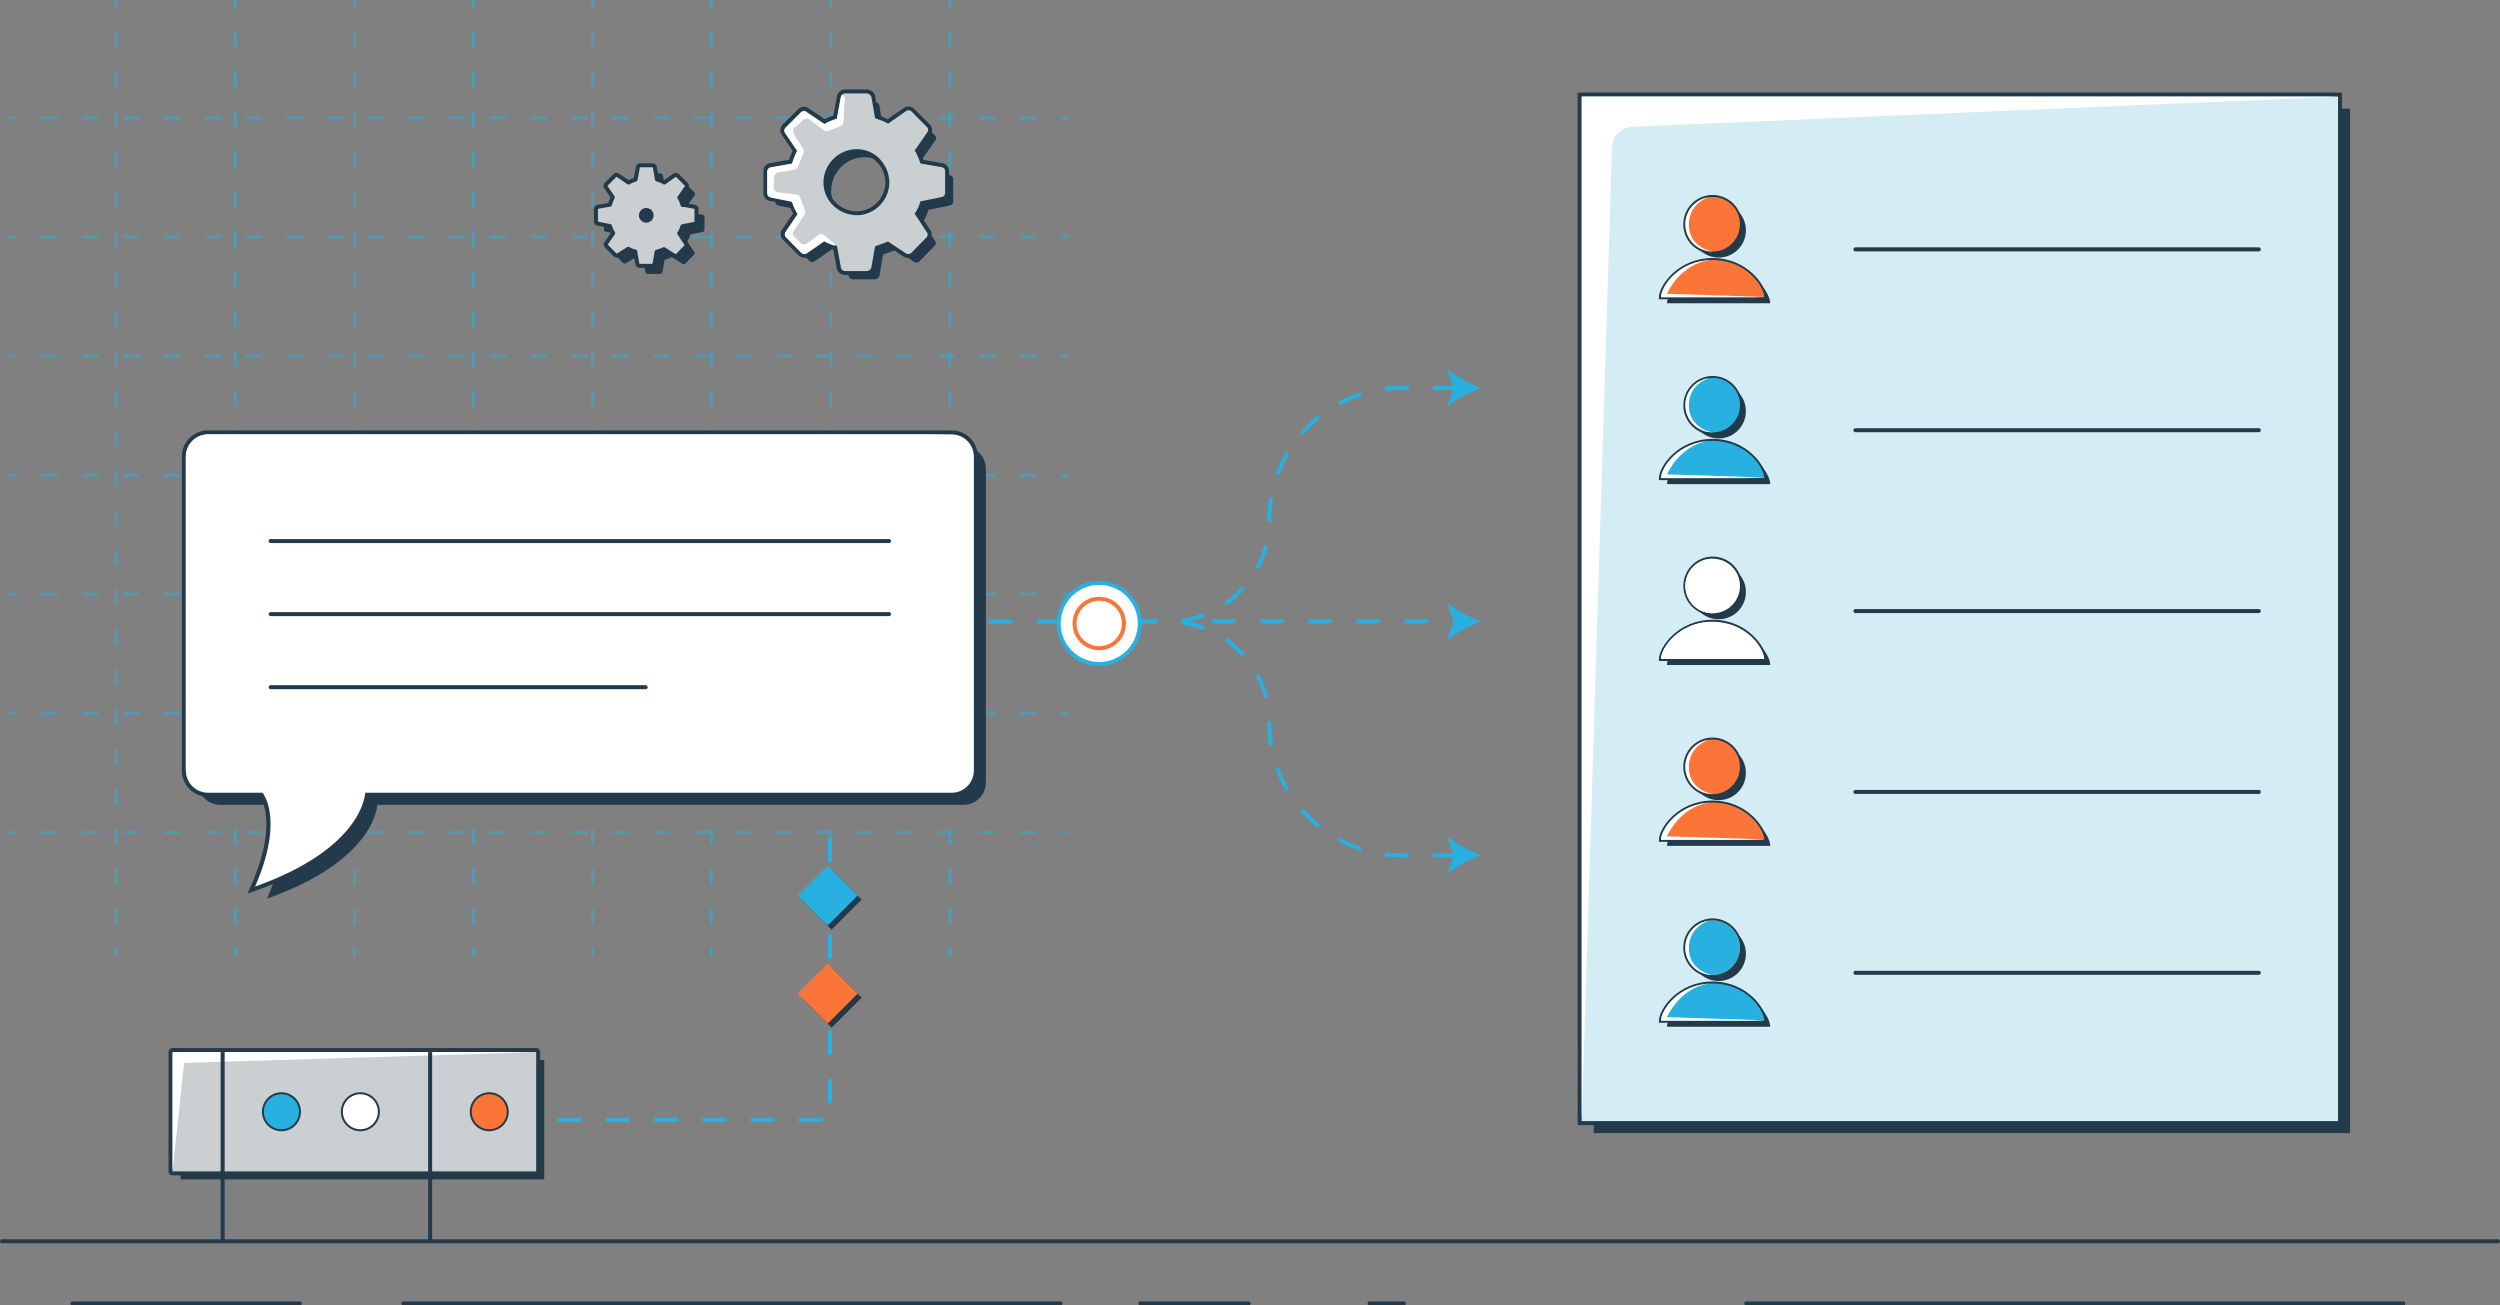 <svg id="Layer_6" data-name="Layer 6" xmlns="http://www.w3.org/2000/svg" xmlns:xlink="http://www.w3.org/1999/xlink" width="623" height="325.33" viewBox="0 0 623 325.33"><rect x="0" y="0" width="623" height="325.33" fill="#808080" stroke="none"/><defs><clipPath id="clip-path"><circle cx="426.78" cy="55.89" r="6.8" style="fill:none"/></clipPath><clipPath id="clip-path-2"><path d="M439.65,74.08H413.91c0-2.62,4.42-9.28,12.87-9.28S439.65,71.46,439.65,74.08Z" style="fill:none"/></clipPath><clipPath id="clip-path-3"><circle cx="426.78" cy="100.96" r="6.8" style="fill:none"/></clipPath><clipPath id="clip-path-4"><path d="M439.65,119.15H413.91c0-2.62,4.42-9.28,12.87-9.28S439.65,116.53,439.65,119.15Z" style="fill:none"/></clipPath><clipPath id="clip-path-5"><circle cx="426.78" cy="146.03" r="6.8" style="fill:none"/></clipPath><clipPath id="clip-path-6"><path d="M439.65,164.22H413.91c0-2.61,4.42-9.28,12.87-9.28S439.65,161.61,439.65,164.22Z" style="fill:none"/></clipPath><clipPath id="clip-path-7"><circle cx="426.78" cy="191.1" r="6.8" style="fill:none"/></clipPath><clipPath id="clip-path-8"><path d="M439.65,209.29H413.91c0-2.61,4.42-9.28,12.87-9.28S439.65,206.68,439.65,209.29Z" style="fill:none"/></clipPath><clipPath id="clip-path-9"><circle cx="426.78" cy="236.17" r="6.8" style="fill:#28b1e0"/></clipPath><clipPath id="clip-path-10"><path d="M439.65,254.36H413.91c0-2.61,4.42-9.27,12.87-9.27S439.65,251.75,439.65,254.36Z" style="fill:none"/></clipPath><clipPath id="clip-path-11"><rect x="394.16" y="24.07" width="188.47" height="255.3" style="fill:none"/></clipPath><clipPath id="clip-path-12"><path d="M242.68,192a5.54,5.54,0,0,1-5.55,5.55H91s-.2,13.7-27.44,23.38c7.42-16.92,1.85-23.38,1.85-23.38H51.86A5.55,5.55,0,0,1,46.31,192V113.8a5.56,5.56,0,0,1,5.55-5.55H237.13a5.55,5.55,0,0,1,5.55,5.55Z" style="fill:none"/></clipPath><clipPath id="clip-path-13"><rect x="43.01" y="262.18" width="90.61" height="29.72" style="fill:none"/></clipPath><clipPath id="clip-path-14"><path d="M234.63,41.66l-4.48-.79-.38-.07-.44-.08a12.68,12.68,0,0,0-1.41-3.22L231.08,33a1,1,0,0,0-.15-1.34l-2-2-.61-.61-1.15-1.15a1.13,1.13,0,0,0-1.41-.13l-4.5,3.15a10,10,0,0,0-2.2-1l-.47-.17-.55-.19-.77-4.41-.11-.62-.05-.28a1.3,1.3,0,0,0-1.15-.87h-5.35a1.14,1.14,0,0,0-1.08.87l-1,5.43a12.21,12.21,0,0,0-3.09,1.28l-4.5-3a1,1,0,0,0-1.4.14l-3.76,3.75a1,1,0,0,0-.13,1.34l3,4.42a20.22,20.22,0,0,0-1.29,3.22l-5.28.94a1,1,0,0,0-.88,1.08v5.43a1,1,0,0,0,.88.94l.27.06.62.13,4.39.89c.06.18.12.36.18.52s.1.3.16.46a8.82,8.82,0,0,0,1.08,2.09l-3,4.44a1,1,0,0,0,.14,1.39l3.75,3.83.08.06a0,0,0,0,0,0,0l0,0a1.1,1.1,0,0,0,1.29.05l4.36-3a11.51,11.51,0,0,0,3.09,1.21l.09.47.07.39.84,4.58a1.07,1.07,0,0,0,1.08.87H216a1.22,1.22,0,0,0,1.15-.87l.93-5.3c.85-.32,1.74-.59,2.56-.93a6.54,6.54,0,0,0,.66-.28l4.43,2.95a1.12,1.12,0,0,0,1.34-.06l3.76-3.83a1,1,0,0,0,.12-1.4l-3-4.57a10,10,0,0,0,1.41-3.07l5.3-1.08a1,1,0,0,0,.87-.94V42.74A1,1,0,0,0,234.63,41.66Zm-26.84,9.76a8,8,0,0,1-2.66-5.85,8.39,8.39,0,0,1,8.38-8.39,8,8,0,0,1,5.86,2.65l0,.05a2.09,2.09,0,0,0,.24.28,8.46,8.46,0,0,1,1.94,5.41,8.27,8.27,0,0,1-8.09,8.09,8.39,8.39,0,0,1-5.39-1.95l-.29-.25S207.8,51.43,207.79,51.42Z" style="fill:none"/></clipPath></defs><g style="opacity:0.5"><line x1="28.99" x2="28.99" y2="2" style="fill:none;stroke:#28b1e0;stroke-miterlimit:10;stroke-width:0.75px"/><line x1="28.99" y1="7.96" x2="28.99" y2="233.32" style="fill:none;stroke:#28b1e0;stroke-miterlimit:10;stroke-width:0.75px;stroke-dasharray:3.971,5.957"/><line x1="28.99" y1="236.3" x2="28.99" y2="238.3" style="fill:none;stroke:#28b1e0;stroke-miterlimit:10;stroke-width:0.75px"/><line x1="58.65" x2="58.65" y2="2" style="fill:none;stroke:#28b1e0;stroke-miterlimit:10;stroke-width:0.75px"/><line x1="58.65" y1="7.96" x2="58.65" y2="233.32" style="fill:none;stroke:#28b1e0;stroke-miterlimit:10;stroke-width:0.75px;stroke-dasharray:3.971,5.957"/><line x1="58.65" y1="236.3" x2="58.65" y2="238.3" style="fill:none;stroke:#28b1e0;stroke-miterlimit:10;stroke-width:0.75px"/><line x1="88.32" x2="88.32" y2="2" style="fill:none;stroke:#28b1e0;stroke-miterlimit:10;stroke-width:0.75px"/><line x1="88.32" y1="7.96" x2="88.32" y2="233.32" style="fill:none;stroke:#28b1e0;stroke-miterlimit:10;stroke-width:0.75px;stroke-dasharray:3.971,5.957"/><line x1="88.32" y1="236.3" x2="88.32" y2="238.3" style="fill:none;stroke:#28b1e0;stroke-miterlimit:10;stroke-width:0.75px"/><line x1="117.99" x2="117.99" y2="2" style="fill:none;stroke:#28b1e0;stroke-miterlimit:10;stroke-width:0.75px"/><line x1="117.99" y1="7.96" x2="117.99" y2="233.32" style="fill:none;stroke:#28b1e0;stroke-miterlimit:10;stroke-width:0.75px;stroke-dasharray:3.971,5.957"/><line x1="117.99" y1="236.3" x2="117.99" y2="238.3" style="fill:none;stroke:#28b1e0;stroke-miterlimit:10;stroke-width:0.75px"/><line x1="147.66" x2="147.66" y2="2" style="fill:none;stroke:#28b1e0;stroke-miterlimit:10;stroke-width:0.75px"/><line x1="147.66" y1="7.96" x2="147.66" y2="233.32" style="fill:none;stroke:#28b1e0;stroke-miterlimit:10;stroke-width:0.75px;stroke-dasharray:3.971,5.957"/><line x1="147.66" y1="236.3" x2="147.66" y2="238.3" style="fill:none;stroke:#28b1e0;stroke-miterlimit:10;stroke-width:0.75px"/><line x1="177.33" x2="177.33" y2="2" style="fill:none;stroke:#28b1e0;stroke-miterlimit:10;stroke-width:0.75px"/><line x1="177.33" y1="7.96" x2="177.33" y2="233.32" style="fill:none;stroke:#28b1e0;stroke-miterlimit:10;stroke-width:0.75px;stroke-dasharray:3.971,5.957"/><line x1="177.33" y1="236.3" x2="177.33" y2="238.3" style="fill:none;stroke:#28b1e0;stroke-miterlimit:10;stroke-width:0.75px"/><line x1="206.99" x2="206.99" y2="2" style="fill:none;stroke:#28b1e0;stroke-miterlimit:10;stroke-width:0.75px"/><line x1="206.99" y1="7.96" x2="206.99" y2="233.32" style="fill:none;stroke:#28b1e0;stroke-miterlimit:10;stroke-width:0.75px;stroke-dasharray:3.971,5.957"/><line x1="206.99" y1="236.3" x2="206.99" y2="238.3" style="fill:none;stroke:#28b1e0;stroke-miterlimit:10;stroke-width:0.75px"/><line x1="236.66" x2="236.66" y2="2" style="fill:none;stroke:#28b1e0;stroke-miterlimit:10;stroke-width:0.75px"/><line x1="236.66" y1="7.96" x2="236.66" y2="233.32" style="fill:none;stroke:#28b1e0;stroke-miterlimit:10;stroke-width:0.75px;stroke-dasharray:3.971,5.957"/><line x1="236.66" y1="236.3" x2="236.66" y2="238.3" style="fill:none;stroke:#28b1e0;stroke-miterlimit:10;stroke-width:0.75px"/><line x1="266.33" y1="29.39" x2="264.33" y2="29.39" style="fill:none;stroke:#28b1e0;stroke-miterlimit:10;stroke-width:0.75px"/><line x1="258.24" y1="29.39" x2="7.31" y2="29.39" style="fill:none;stroke:#28b1e0;stroke-miterlimit:10;stroke-width:0.75px;stroke-dasharray:4.064,6.095"/><line x1="4.26" y1="29.39" x2="2.26" y2="29.39" style="fill:none;stroke:#28b1e0;stroke-miterlimit:10;stroke-width:0.75px"/><line x1="266.33" y1="59.06" x2="264.33" y2="59.06" style="fill:none;stroke:#28b1e0;stroke-miterlimit:10;stroke-width:0.75px"/><line x1="258.24" y1="59.06" x2="7.31" y2="59.06" style="fill:none;stroke:#28b1e0;stroke-miterlimit:10;stroke-width:0.75px;stroke-dasharray:4.064,6.095"/><line x1="4.26" y1="59.06" x2="2.26" y2="59.06" style="fill:none;stroke:#28b1e0;stroke-miterlimit:10;stroke-width:0.75px"/><line x1="266.33" y1="88.73" x2="264.33" y2="88.73" style="fill:none;stroke:#28b1e0;stroke-miterlimit:10;stroke-width:0.75px"/><line x1="258.24" y1="88.73" x2="7.31" y2="88.73" style="fill:none;stroke:#28b1e0;stroke-miterlimit:10;stroke-width:0.75px;stroke-dasharray:4.064,6.095"/><line x1="4.26" y1="88.73" x2="2.26" y2="88.73" style="fill:none;stroke:#28b1e0;stroke-miterlimit:10;stroke-width:0.75px"/><line x1="266.33" y1="118.4" x2="264.33" y2="118.4" style="fill:none;stroke:#28b1e0;stroke-miterlimit:10;stroke-width:0.75px"/><line x1="258.24" y1="118.4" x2="7.31" y2="118.4" style="fill:none;stroke:#28b1e0;stroke-miterlimit:10;stroke-width:0.75px;stroke-dasharray:4.064,6.095"/><line x1="4.26" y1="118.4" x2="2.26" y2="118.4" style="fill:none;stroke:#28b1e0;stroke-miterlimit:10;stroke-width:0.75px"/><line x1="266.33" y1="148.06" x2="264.33" y2="148.06" style="fill:none;stroke:#28b1e0;stroke-miterlimit:10;stroke-width:0.75px"/><line x1="258.24" y1="148.06" x2="7.31" y2="148.06" style="fill:none;stroke:#28b1e0;stroke-miterlimit:10;stroke-width:0.75px;stroke-dasharray:4.064,6.095"/><line x1="4.26" y1="148.06" x2="2.26" y2="148.06" style="fill:none;stroke:#28b1e0;stroke-miterlimit:10;stroke-width:0.75px"/><line x1="266.33" y1="177.73" x2="264.33" y2="177.73" style="fill:none;stroke:#28b1e0;stroke-miterlimit:10;stroke-width:0.75px"/><line x1="258.24" y1="177.73" x2="7.31" y2="177.73" style="fill:none;stroke:#28b1e0;stroke-miterlimit:10;stroke-width:0.75px;stroke-dasharray:4.064,6.095"/><line x1="4.26" y1="177.73" x2="2.26" y2="177.73" style="fill:none;stroke:#28b1e0;stroke-miterlimit:10;stroke-width:0.75px"/><line x1="266.33" y1="207.4" x2="264.33" y2="207.4" style="fill:none;stroke:#28b1e0;stroke-miterlimit:10;stroke-width:0.75px"/><line x1="258.24" y1="207.4" x2="7.31" y2="207.4" style="fill:none;stroke:#28b1e0;stroke-miterlimit:10;stroke-width:0.75px;stroke-dasharray:4.064,6.095"/><line x1="4.26" y1="207.4" x2="2.26" y2="207.4" style="fill:none;stroke:#28b1e0;stroke-miterlimit:10;stroke-width:0.75px"/></g><rect x="397.16" y="27.07" width="188.47" height="255.3" style="fill:#223a4a"/><rect x="393.66" y="23.57" width="189.47" height="256.31" style="fill:#d4ecf4"/><path d="M582.64,24.07V279.38H394.16V24.07H582.64m1-1H393.16V280.38H583.64V23.07Z" style="fill:#223a4a"/><line x1="462.37" y1="62.14" x2="562.89" y2="62.14" style="fill:none;stroke:#223a4a;stroke-linecap:round;stroke-miterlimit:10"/><path d="M441.15,75.58H415.41c0-2.62,4.42-9.28,12.87-9.28S441.15,73,441.15,75.58Z" style="fill:#223a4a"/><path d="M413.66,74.33v-.25c0-2.77,4.6-9.53,13.12-9.53s13.12,6.76,13.12,9.53v.25Z" style="fill:#fc7538"/><path d="M426.78,64.8c8.45,0,12.87,6.66,12.87,9.28H413.91c0-2.62,4.42-9.28,12.87-9.28m0-.5c-8.68,0-13.37,6.94-13.37,9.78v.5h26.74v-.5c0-2.84-4.69-9.78-13.37-9.78Z" style="fill:#223a4a"/><circle cx="428.28" cy="57.39" r="6.8" style="fill:#223a4a"/><circle cx="426.78" cy="55.89" r="7.05" style="fill:#fc7538"/><path d="M426.78,49.09a6.8,6.8,0,1,1-6.8,6.8,6.79,6.79,0,0,1,6.8-6.8m0-.5a7.3,7.3,0,1,0,7.3,7.3,7.31,7.31,0,0,0-7.3-7.3Z" style="fill:#223a4a"/><g style="clip-path:url(#clip-path)"><path d="M426.78,62.69s-5.92-.94-5.92-6.74,5.68-7.05,5.68-7.05-6.84-.09-6.84,6.81S426.78,62.69,426.78,62.69Z" style="fill:#fff"/></g><g style="clip-path:url(#clip-path-2)"><path d="M439.66,74l-24.24-.79s3.11-7.35,10.51-8.34c-5.7-.5-12.12,5.4-12.69,9.67C416.51,74.83,439.66,74,439.66,74Z" style="fill:#fff"/></g><line x1="462.37" y1="107.21" x2="562.89" y2="107.21" style="fill:none;stroke:#223a4a;stroke-linecap:round;stroke-miterlimit:10"/><path d="M441.15,120.65H415.41c0-2.62,4.42-9.28,12.87-9.28S441.15,118,441.15,120.65Z" style="fill:#223a4a"/><path d="M413.66,119.4v-.25c0-2.77,4.6-9.53,13.12-9.53s13.12,6.76,13.12,9.53v.25Z" style="fill:#28b1e0"/><path d="M426.78,109.87c8.45,0,12.87,6.66,12.87,9.28H413.91c0-2.62,4.42-9.28,12.87-9.28m0-.5c-8.68,0-13.37,6.94-13.37,9.78v.5h26.74v-.5c0-2.84-4.69-9.78-13.37-9.78Z" style="fill:#223a4a"/><circle cx="428.28" cy="102.46" r="6.8" style="fill:#223a4a"/><path d="M426.78,108a7,7,0,1,1,7.05-7.05A7.05,7.05,0,0,1,426.78,108Z" style="fill:#28b1e0"/><path d="M426.78,94.16A6.8,6.8,0,1,1,420,101a6.79,6.79,0,0,1,6.8-6.8m0-.5a7.3,7.3,0,1,0,7.3,7.3,7.31,7.31,0,0,0-7.3-7.3Z" style="fill:#223a4a"/><g style="clip-path:url(#clip-path-3)"><path d="M426.78,107.76s-5.92-.94-5.92-6.74,5.68-7,5.68-7-6.84-.09-6.84,6.82S426.78,107.76,426.78,107.76Z" style="fill:#fff"/></g><g style="clip-path:url(#clip-path-4)"><path d="M439.66,119l-24.24-.79s3.11-7.35,10.51-8.34c-5.7-.5-12.12,5.4-12.69,9.67C416.51,119.9,439.66,119,439.66,119Z" style="fill:#fff"/></g><line x1="462.37" y1="152.28" x2="562.89" y2="152.28" style="fill:none;stroke:#223a4a;stroke-linecap:round;stroke-miterlimit:10"/><path d="M441.15,165.72H415.41c0-2.61,4.42-9.28,12.87-9.28S441.15,163.11,441.15,165.72Z" style="fill:#223a4a"/><path d="M413.66,164.47v-.25c0-2.76,4.6-9.53,13.12-9.53s13.12,6.77,13.12,9.53v.25Z" style="fill:#fff"/><path d="M426.78,154.94c8.45,0,12.87,6.67,12.87,9.28H413.91c0-2.61,4.42-9.28,12.87-9.28m0-.5c-8.68,0-13.37,6.94-13.37,9.78v.5h26.74v-.5c0-2.84-4.69-9.78-13.37-9.78Z" style="fill:#223a4a"/><circle cx="428.28" cy="147.53" r="6.8" style="fill:#223a4a"/><path d="M426.78,153.08a7.05,7.05,0,1,1,7.05-7.05A7.05,7.05,0,0,1,426.78,153.08Z" style="fill:#fff"/><path d="M426.78,139.23A6.8,6.8,0,1,1,420,146a6.8,6.8,0,0,1,6.8-6.8m0-.5a7.3,7.3,0,1,0,7.3,7.3,7.32,7.32,0,0,0-7.3-7.3Z" style="fill:#223a4a"/><g style="clip-path:url(#clip-path-5)"><path d="M426.78,152.83s-5.92-.94-5.92-6.74,5.68-7.05,5.68-7.05-6.84-.09-6.84,6.82S426.78,152.83,426.78,152.83Z" style="fill:#fff"/></g><g style="clip-path:url(#clip-path-6)"><path d="M439.66,164.11l-24.24-.79s3.11-7.35,10.51-8.34c-5.7-.5-12.12,5.4-12.69,9.67C416.51,165,439.66,164.11,439.66,164.11Z" style="fill:#fff"/></g><line x1="462.37" y1="197.35" x2="562.89" y2="197.35" style="fill:none;stroke:#223a4a;stroke-linecap:round;stroke-miterlimit:10"/><path d="M441.15,210.79H415.41c0-2.61,4.42-9.28,12.87-9.28S441.15,208.18,441.15,210.79Z" style="fill:#223a4a"/><path d="M413.66,209.54v-.25c0-2.76,4.6-9.53,13.12-9.53s13.12,6.77,13.12,9.53v.25Z" style="fill:#fc7538"/><path d="M426.78,200c8.45,0,12.87,6.67,12.87,9.28H413.91c0-2.61,4.42-9.28,12.87-9.28m0-.5c-8.68,0-13.37,6.94-13.37,9.78v.5h26.74v-.5c0-2.84-4.69-9.78-13.37-9.78Z" style="fill:#223a4a"/><circle cx="428.28" cy="192.6" r="6.8" style="fill:#223a4a"/><path d="M426.78,198.15a7,7,0,1,1,7.05-7.05A7.05,7.05,0,0,1,426.78,198.15Z" style="fill:#fc7538"/><path d="M426.78,184.3a6.8,6.8,0,1,1-6.8,6.8,6.8,6.8,0,0,1,6.8-6.8m0-.5a7.3,7.3,0,1,0,7.3,7.3,7.32,7.32,0,0,0-7.3-7.3Z" style="fill:#223a4a"/><g style="clip-path:url(#clip-path-7)"><path d="M426.78,197.9s-5.92-.94-5.92-6.73,5.68-7.06,5.68-7.06-6.84-.09-6.84,6.82S426.78,197.9,426.78,197.9Z" style="fill:#fff"/></g><g style="clip-path:url(#clip-path-8)"><path d="M439.66,209.18l-24.24-.78s3.11-7.36,10.51-8.35c-5.7-.5-12.12,5.4-12.69,9.67C416.51,210,439.66,209.18,439.66,209.18Z" style="fill:#fff"/></g><line x1="462.37" y1="242.42" x2="562.89" y2="242.42" style="fill:none;stroke:#223a4a;stroke-linecap:round;stroke-miterlimit:10"/><path d="M441.15,255.86H415.41c0-2.61,4.42-9.27,12.87-9.27S441.15,253.25,441.15,255.86Z" style="fill:#223a4a"/><path d="M413.66,254.61v-.25c0-2.76,4.6-9.52,13.12-9.52s13.12,6.76,13.12,9.52v.25Z" style="fill:#28b1e0"/><path d="M426.78,245.09c8.45,0,12.87,6.66,12.87,9.27H413.91c0-2.61,4.42-9.27,12.87-9.27m0-.5c-8.68,0-13.37,6.93-13.37,9.77v.5h26.74v-.5c0-2.84-4.69-9.77-13.37-9.77Z" style="fill:#223a4a"/><circle cx="428.28" cy="237.67" r="6.8" style="fill:#223a4a"/><path d="M426.78,243.22a7,7,0,1,1,7.05-7.05A7.05,7.05,0,0,1,426.78,243.22Z" style="fill:#fc7538"/><path d="M426.78,229.37a6.8,6.8,0,1,1-6.8,6.8,6.8,6.8,0,0,1,6.8-6.8m0-.5a7.3,7.3,0,1,0,7.3,7.3,7.32,7.32,0,0,0-7.3-7.3Z" style="fill:#223a4a"/><circle cx="426.78" cy="236.17" r="6.8" style="fill:#28b1e0"/><g style="clip-path:url(#clip-path-9)"><path d="M426.78,243s-5.92-.94-5.92-6.73,5.68-7.06,5.68-7.06-6.84-.09-6.84,6.82S426.78,243,426.78,243Z" style="fill:#fff"/></g><g style="clip-path:url(#clip-path-10)"><path d="M439.66,254.25l-24.24-.78s3.11-7.36,10.51-8.35c-5.7-.5-12.12,5.4-12.69,9.67C416.51,255.11,439.66,254.25,439.66,254.25Z" style="fill:#fff"/></g><g style="clip-path:url(#clip-path-11)"><path d="M394.16,279.38l7.55-242.69a5.25,5.25,0,0,1,5.07-5.11l175.86-7.51H394.16Z" style="fill:#fff"/></g><line x1="302.02" y1="154.87" x2="363.06" y2="154.87" style="fill:none;stroke:#28b1e0;stroke-miterlimit:10;stroke-dasharray:6,6"/><path d="M369.1,154.87a30.18,30.18,0,0,0-8.55,4.75l1.72-4.75-1.72-4.76A30.2,30.2,0,0,0,369.1,154.87Z" style="fill:#28b1e0"/><path d="M363.06,213.14H349.3a33,33,0,0,1-33-33h0A25.28,25.28,0,0,0,291,154.84h-19.6" style="fill:none;stroke:#28b1e0;stroke-miterlimit:10;stroke-dasharray:6,6"/><path d="M369.1,213.14a30,30,0,0,1-8.55-4.76l1.72,4.76-1.72,4.76A30,30,0,0,1,369.1,213.14Z" style="fill:#28b1e0"/><path d="M363.06,96.64H349.3a33,33,0,0,0-33,33h0A25.28,25.28,0,0,1,291,154.94H242.68" style="fill:none;stroke:#28b1e0;stroke-miterlimit:10;stroke-dasharray:6,6"/><path d="M369.1,96.64a30.18,30.18,0,0,1-8.55-4.75l1.72,4.75-1.72,4.76A30,30,0,0,1,369.1,96.64Z" style="fill:#28b1e0"/><line x1="0.5" y1="309.32" x2="622.5" y2="309.32" style="fill:none;stroke:#223a4a;stroke-linecap:round;stroke-miterlimit:10"/><line x1="18.04" y1="324.83" x2="74.73" y2="324.83" style="fill:#d4ecf4;stroke:#223a4a;stroke-linecap:round;stroke-miterlimit:10"/><line x1="100.54" y1="324.83" x2="264.28" y2="324.83" style="fill:#d4ecf4;stroke:#223a4a;stroke-linecap:round;stroke-miterlimit:10"/><line x1="435.17" y1="324.83" x2="598.91" y2="324.83" style="fill:#d4ecf4;stroke:#223a4a;stroke-linecap:round;stroke-miterlimit:10"/><line x1="284.19" y1="324.83" x2="311.15" y2="324.83" style="fill:#d4ecf4;stroke:#223a4a;stroke-linecap:round;stroke-miterlimit:10"/><line x1="341.3" y1="324.83" x2="349.86" y2="324.83" style="fill:#d4ecf4;stroke:#223a4a;stroke-linecap:round;stroke-miterlimit:10"/><path d="M245.68,195a5.54,5.54,0,0,1-5.55,5.55H94s-.2,13.7-27.44,23.38c7.42-16.92,1.85-23.38,1.85-23.38H54.86A5.55,5.55,0,0,1,49.31,195V116.8a5.56,5.56,0,0,1,5.55-5.55H240.13a5.55,5.55,0,0,1,5.55,5.55Z" style="fill:#223a4a"/><path d="M63.06,220.72c6.53-14.89,2.82-21.55,2-22.68H51.86a6.06,6.06,0,0,1-6-6V113.8a6.06,6.06,0,0,1,6-6H237.13a6.06,6.06,0,0,1,6.05,6V192a6.05,6.05,0,0,1-6.05,6H91.42c-.3,2.6-3,14.58-27.74,23.35l-1.09.39Z" style="fill:#fff"/><path d="M237.13,108.25a5.55,5.55,0,0,1,5.55,5.55V192a5.54,5.54,0,0,1-5.55,5.55H91s-.2,13.7-27.44,23.38c7.42-16.92,1.85-23.38,1.85-23.38H51.86A5.55,5.55,0,0,1,46.31,192V113.8a5.56,5.56,0,0,1,5.55-5.55H237.13m0-1H51.86a6.56,6.56,0,0,0-6.55,6.55V192a6.56,6.56,0,0,0,6.55,6.55h13c.91,1.51,3.86,8.07-2.24,22l-.93,2.12,2.18-.78c23.72-8.42,27.42-19.89,28-23.32H237.13a6.55,6.55,0,0,0,6.55-6.55V113.8a6.55,6.55,0,0,0-6.55-6.55Z" style="fill:#223a4a"/><g style="clip-path:url(#clip-path-12)"><path d="M46.31,192l5.14-75.65a3,3,0,0,1,3-2.84l182.72-5.25L42.59,105.4Z" style="fill:#fff"/></g><line x1="67.45" y1="134.83" x2="221.55" y2="134.83" style="fill:none;stroke:#223a4a;stroke-linecap:round;stroke-miterlimit:10"/><line x1="67.45" y1="153.04" x2="221.55" y2="153.04" style="fill:none;stroke:#223a4a;stroke-linecap:round;stroke-miterlimit:10"/><line x1="67.45" y1="171.25" x2="160.9" y2="171.25" style="fill:none;stroke:#223a4a;stroke-linecap:round;stroke-miterlimit:10"/><polyline points="43.01 279.08 206.83 279.08 206.83 202.89" style="fill:none;stroke:#28b1e0;stroke-miterlimit:10;stroke-dasharray:6,6"/><rect x="45.01" y="264.18" width="90.61" height="29.72" style="fill:#223a4a"/><rect x="42.51" y="261.68" width="91.61" height="30.72" rx="0.5" style="fill:#cacfd1"/><path d="M133.62,262.18v29.73H43V262.18h90.61m0-1H43a1,1,0,0,0-1,1v29.73a1,1,0,0,0,1,1h90.61a1,1,0,0,0,1-1V262.18a1,1,0,0,0-1-1Z" style="fill:#223a4a"/><g style="clip-path:url(#clip-path-13)"><polygon points="43.01 291.91 45.87 264.88 133.62 262.18 37.32 257.92 43.01 291.91" style="fill:#fff"/></g><line x1="55.48" y1="262.18" x2="55.48" y2="309.32" style="fill:#cacfd1;stroke:#223a4a;stroke-linejoin:round"/><line x1="107.19" y1="262.18" x2="107.19" y2="309.32" style="fill:#cacfd1;stroke:#223a4a;stroke-linejoin:round"/><path d="M70.13,281.66a4.61,4.61,0,1,1,4.61-4.61A4.62,4.62,0,0,1,70.13,281.66Z" style="fill:#28b1e0"/><path d="M70.13,272.69a4.36,4.36,0,1,1-4.36,4.36,4.36,4.36,0,0,1,4.36-4.36m0-.5A4.86,4.86,0,1,0,75,277.05a4.87,4.87,0,0,0-4.86-4.86Z" style="fill:#223a4a"/><path d="M89.8,281.66a4.61,4.61,0,1,1,4.61-4.61A4.61,4.61,0,0,1,89.8,281.66Z" style="fill:#fff"/><path d="M89.8,272.69a4.36,4.36,0,1,1-4.36,4.36,4.36,4.36,0,0,1,4.36-4.36m0-.5a4.86,4.86,0,1,0,4.86,4.86,4.87,4.87,0,0,0-4.86-4.86Z" style="fill:#223a4a"/><path d="M121.92,281.66a4.61,4.61,0,1,1,4.61-4.61A4.62,4.62,0,0,1,121.92,281.66Z" style="fill:#fc7538"/><path d="M121.92,272.69a4.36,4.36,0,1,1-4.36,4.36,4.36,4.36,0,0,1,4.36-4.36m0-.5a4.86,4.86,0,1,0,4.86,4.86,4.87,4.87,0,0,0-4.86-4.86Z" style="fill:#223a4a"/><path d="M236.63,43.66l-4.48-.79-.38-.07-.44-.08a12.68,12.68,0,0,0-1.41-3.22L233.08,35a1,1,0,0,0-.15-1.34l-2-2-.61-.61-1.15-1.15a1.13,1.13,0,0,0-1.41-.13l-4.5,3.15a10,10,0,0,0-2.2-1l-.47-.17-.55-.19-.77-4.41-.11-.62-.05-.28a1.3,1.3,0,0,0-1.15-.87h-5.35a1.14,1.14,0,0,0-1.08.87l-1,5.43a12.21,12.21,0,0,0-3.09,1.28l-4.5-3a1,1,0,0,0-1.4.14l-3.76,3.75a1,1,0,0,0-.13,1.34l3,4.42a20.22,20.22,0,0,0-1.29,3.22l-5.28.94a1,1,0,0,0-.88,1.08v5.43a1,1,0,0,0,.88.94l.27.06.62.13,4.39.89c.06.18.12.36.18.52s.1.3.16.46a8.82,8.82,0,0,0,1.08,2.09l-3,4.44a1,1,0,0,0,.14,1.39l3.75,3.83.08.06h0l0,0a1.1,1.1,0,0,0,1.29,0l4.36-3a11.51,11.51,0,0,0,3.09,1.21l.09.47.07.39.84,4.58a1.07,1.07,0,0,0,1.08.87H218a1.22,1.22,0,0,0,1.15-.87l.93-5.3c.85-.32,1.74-.59,2.56-.93a6.54,6.54,0,0,0,.66-.28l4.43,3a1.12,1.12,0,0,0,1.34-.06l3.76-3.83a1,1,0,0,0,.12-1.4l-3-4.57a10,10,0,0,0,1.41-3.07l5.3-1.08a1,1,0,0,0,.87-.94V44.74A1,1,0,0,0,236.63,43.66Zm-26.84,9.76a8,8,0,0,1-2.66-5.85,8.39,8.39,0,0,1,8.38-8.39,8,8,0,0,1,5.86,2.65l0,.05a2.09,2.09,0,0,0,.24.28,8.46,8.46,0,0,1,1.94,5.41,8.27,8.27,0,0,1-8.09,8.09,8.39,8.39,0,0,1-5.39-1.95l-.29-.25S209.8,53.43,209.79,53.42Z" style="fill:#223a4a"/><path d="M210.62,68.05a1.58,1.58,0,0,1-1.57-1.32l-.93-5.09a11.4,11.4,0,0,1-2.63-1l-4.11,2.85a1.35,1.35,0,0,1-.84.28,1.92,1.92,0,0,1-1-.31v0l-.1-.07,0,0h0l-3.83-3.89a1.51,1.51,0,0,1-.52-1.07,1.35,1.35,0,0,1,.39-1l2.77-4.08a9.45,9.45,0,0,1-.95-1.91l-.16-.48c0-.08-.07-.16-.1-.25l-4.72-1-.24,0a1.46,1.46,0,0,1-1.31-1.44V42.74a1.54,1.54,0,0,1,1.38-1.58l4.9-.88a19,19,0,0,1,1.09-2.74l-2.86-4.18a1.51,1.51,0,0,1,.2-2l3.75-3.76a1.74,1.74,0,0,1,1.18-.52,1.29,1.29,0,0,1,.94.39l4.16,2.78a13,13,0,0,1,2.63-1.09l.95-5.12a1.63,1.63,0,0,1,1.56-1.28H216A1.83,1.83,0,0,1,217.61,24l.07.34.1.63.73,4.11.26.1.49.17a11.58,11.58,0,0,1,2,.91l4.22-3a1.69,1.69,0,0,1,.92-.28,1.59,1.59,0,0,1,1.13.47l3.75,3.75a1.53,1.53,0,0,1,.18,2l-2.95,4.26a12.84,12.84,0,0,1,1.2,2.77l5,.88c.72,0,1.28.83,1.28,1.57v5.43a1.45,1.45,0,0,1-1.32,1.44l-5,1a10.25,10.25,0,0,1-1.2,2.65l2.8,4.24a1.28,1.28,0,0,1,.36.88,1.66,1.66,0,0,1-.52,1.19l-3.75,3.83a1.74,1.74,0,0,1-1.1.4h0a1.51,1.51,0,0,1-.92-.3l-4.15-2.77-.45.18c-.48.2-1,.38-1.52.56l-.76.27-.89,5A1.71,1.71,0,0,1,216,68.05Zm-2.46-17,.27.23a8,8,0,0,0,5.08,1.84,7.79,7.79,0,0,0,7.59-7.59,8,8,0,0,0-1.83-5.09l-.25-.29a7.54,7.54,0,0,0-5.51-2.51,7.9,7.9,0,0,0-7.88,7.89,7.43,7.43,0,0,0,2.5,5.48S208.16,51.08,208.16,51.09Z" style="fill:#cacfd1"/><path d="M216,23.29a1.3,1.3,0,0,1,1.15.87l.05.28.11.62.77,4.41.55.19.47.17a10,10,0,0,1,2.2,1l4.5-3.15a1.14,1.14,0,0,1,.63-.19,1.11,1.11,0,0,1,.78.32L228.34,29l.61.61,2,2a1,1,0,0,1,.15,1.34l-3.16,4.55a12.68,12.68,0,0,1,1.41,3.22l.44.08.38.07,4.48.79a1,1,0,0,1,.87,1.08v5.43a1,1,0,0,1-.87.94l-5.3,1.08a10,10,0,0,1-1.41,3.07l3,4.57a1,1,0,0,1-.12,1.4l-3.76,3.83a1.2,1.2,0,0,1-.74.25.92.92,0,0,1-.6-.19l-4.43-2.95a6.54,6.54,0,0,1-.66.28c-.82.34-1.71.61-2.56.93l-.93,5.3a1.22,1.22,0,0,1-1.15.87h-5.35a1.07,1.07,0,0,1-1.08-.87l-.84-4.58-.07-.39-.09-.47A11.51,11.51,0,0,1,205.46,60l-4.36,3a.88.88,0,0,1-.56.19,1.38,1.38,0,0,1-.73-.24l0,0a0,0,0,0,1,0,0l-.08-.06-3.75-3.83a1,1,0,0,1-.14-1.39l3-4.44a8.82,8.82,0,0,1-1.08-2.09c-.06-.16-.11-.3-.16-.46s-.12-.34-.18-.52L193,49.3l-.62-.13-.27-.06a1,1,0,0,1-.88-.94V42.74a1,1,0,0,1,.88-1.08l5.28-.94a20.22,20.22,0,0,1,1.29-3.22l-3-4.42a1,1,0,0,1,.13-1.34L199.56,28a1.16,1.16,0,0,1,.82-.38.79.79,0,0,1,.58.24l4.5,3a12.21,12.21,0,0,1,3.09-1.28l1-5.43a1.14,1.14,0,0,1,1.08-.87H216m-2.47,30.37a8.27,8.27,0,0,0,8.09-8.09,8.46,8.46,0,0,0-1.94-5.41,2.09,2.09,0,0,1-.24-.28l0-.05a8,8,0,0,0-5.86-2.65,8.39,8.39,0,0,0-8.38,8.39,8,8,0,0,0,2.66,5.85s0,0,0,0l.29.25a8.39,8.39,0,0,0,5.39,1.95M216,22.29h-5.35A2.15,2.15,0,0,0,208.56,24l-.89,4.8a14.57,14.57,0,0,0-2.16.9l-3.92-2.63a1.81,1.81,0,0,0-1.21-.46,2.19,2.19,0,0,0-1.53.67L195.09,31a2,2,0,0,0-.23,2.64l2.67,3.92a22.44,22.44,0,0,0-.9,2.25l-4.62.83a2,2,0,0,0-1.77,2.07v5.43A2,2,0,0,0,192,50.1l.18,0,.65.13,3.83.77v0l.07.19.08.23a10.27,10.27,0,0,0,.83,1.76L195,57.07a1.86,1.86,0,0,0-.46,1.32,2.08,2.08,0,0,0,.69,1.44L199,63.62a.64.64,0,0,0,.15.13l.12.09,0,0a2.36,2.36,0,0,0,1.26.39,1.91,1.91,0,0,0,1.16-.39l3.82-2.65a12.3,12.3,0,0,0,2.16.83l0,.25.83,4.54a2.09,2.09,0,0,0,2.07,1.72H216a2.22,2.22,0,0,0,2.12-1.61s0-.06,0-.09l.83-4.73.48-.17c.52-.18,1.06-.36,1.57-.58l.18-.07,3.94,2.63a2,2,0,0,0,1.19.38,2.25,2.25,0,0,0,1.37-.47l.09-.08,3.75-3.83a2.15,2.15,0,0,0,.66-1.54,1.81,1.81,0,0,0-.46-1.19l-2.6-3.94a11.43,11.43,0,0,0,1-2.21l4.64-.94a2,2,0,0,0,1.75-1.94V42.74a2,2,0,0,0-1.76-2.07l-4.42-.79-.22,0a13.38,13.38,0,0,0-1-2.29l2.77-4a2,2,0,0,0-.25-2.65l-2-2-.61-.62-1.15-1.14a2.06,2.06,0,0,0-1.48-.62,2,2,0,0,0-1.18.36l-4,2.79a12,12,0,0,0-1.83-.79c-.13-.06-.3-.11-.46-.17l-.68-3.83-.1-.62,0-.29,0-.12A2.33,2.33,0,0,0,216,22.29Zm-7.46,28.44h0l0,0a6.94,6.94,0,0,1-2.33-5.11,7.4,7.4,0,0,1,7.38-7.39,7,7,0,0,1,5.12,2.33l0,0,.24.28a7.46,7.46,0,0,1,1.69,4.74,7.27,7.27,0,0,1-7.09,7.09,7.43,7.43,0,0,1-4.75-1.72l-.24-.21Z" style="fill:#223a4a"/><g style="clip-path:url(#clip-path-14)"><path d="M207.69,60.53l-2.3-1.9a1.19,1.19,0,0,0-1.45-.05l-2.84,2.08a1.21,1.21,0,0,1-1.51-.09L198,59.07a1.17,1.17,0,0,1-.18-1.5l2.66-4.13a1.17,1.17,0,0,0,.11-1.06l-1.23-3.19a1.19,1.19,0,0,0-1-.74l-4.54-.54a1.18,1.18,0,0,1-1-1.23l.13-2.6a1.18,1.18,0,0,1,1-1.11l4-.66a1.17,1.17,0,0,0,.94-.85L200.27,38a1.25,1.25,0,0,0-.08-.83l-2.46-3.94a1.18,1.18,0,0,1,.27-1.39l2.24-2a1.19,1.19,0,0,1,1.5-.06l3.54,2.68a1.2,1.2,0,0,0,1.13.16l3-1.14a1.2,1.2,0,0,0,.76-1l.35-5.76a1.19,1.19,0,0,0-1.31-1.25l-11,1.22a1.23,1.23,0,0,0-.85.51l-11.1,16.6a1.18,1.18,0,0,0-.14,1l6.13,20.29a1.15,1.15,0,0,0,.73.77c2.3.81,10.88,3.85,10.67,4.12s2.87-3.94,4.25-5.82A1.17,1.17,0,0,0,207.69,60.53Z" style="fill:#fff"/></g><path d="M175.1,53.53l-2.54-.45-.21,0-.25,0a7.38,7.38,0,0,0-.8-1.83l1.79-2.58a.59.59,0,0,0-.08-.76l-1.13-1.13-.35-.35-.65-.65a.64.64,0,0,0-.8-.08l-2.55,1.79a5.49,5.49,0,0,0-1.25-.59l-.26-.09-.31-.11-.44-2.5-.06-.36,0-.15a.74.74,0,0,0-.65-.5h-3a.64.64,0,0,0-.61.5l-.57,3.08a7.09,7.09,0,0,0-1.75.72L156,45.7a.56.56,0,0,0-.8.08l-2.13,2.13a.56.56,0,0,0-.07.75l1.71,2.51A11.08,11.08,0,0,0,154,53l-3,.53a.59.59,0,0,0-.49.61v3.08a.54.54,0,0,0,.49.54l.16,0,.35.07,2.49.51.1.3.09.25a4.81,4.81,0,0,0,.62,1.19l-1.72,2.52a.54.54,0,0,0,.08.79l2.13,2.17.05,0h0a.62.62,0,0,0,.73,0L158.56,64a6.33,6.33,0,0,0,1.75.68l.05.27,0,.23.48,2.59a.6.6,0,0,0,.61.49h3a.69.69,0,0,0,.65-.49l.53-3c.48-.18,1-.33,1.45-.52a3.17,3.17,0,0,0,.37-.16L170,65.7a.66.66,0,0,0,.77,0l2.13-2.18a.55.55,0,0,0,.07-.79l-1.71-2.59a5.87,5.87,0,0,0,.8-1.74l3-.61a.54.54,0,0,0,.5-.54V54.14A.59.59,0,0,0,175.1,53.53Z" style="fill:#223a4a"/><path d="M173.1,51.53l-2.54-.45-.21,0-.25,0a7.38,7.38,0,0,0-.8-1.83l1.79-2.58a.59.59,0,0,0-.08-.76l-1.13-1.13-.35-.35-.65-.65a.64.64,0,0,0-.8-.08l-2.55,1.79a5.49,5.49,0,0,0-1.25-.59l-.26-.09-.31-.11-.44-2.5-.06-.36,0-.15a.74.74,0,0,0-.65-.5h-3a.64.64,0,0,0-.61.5l-.57,3.08a7.09,7.09,0,0,0-1.75.72L154,43.7a.56.56,0,0,0-.8.08l-2.13,2.13a.56.56,0,0,0-.07.75l1.71,2.51A11.08,11.08,0,0,0,152,51l-3,.53a.59.59,0,0,0-.49.61v3.08a.54.54,0,0,0,.49.54l.16,0,.35.07,2.49.51.1.3.09.25a4.81,4.81,0,0,0,.62,1.19l-1.72,2.52a.54.54,0,0,0,.08.79l2.13,2.17.05,0h0a.62.62,0,0,0,.73,0L156.56,62a6.33,6.33,0,0,0,1.75.68l.05.27,0,.23.48,2.59a.6.6,0,0,0,.61.49h3a.69.69,0,0,0,.65-.49l.53-3c.48-.18,1-.33,1.45-.52a3.17,3.17,0,0,0,.37-.16L168,63.7a.66.66,0,0,0,.77,0l2.13-2.18a.55.55,0,0,0,.07-.79l-1.71-2.59a5.87,5.87,0,0,0,.8-1.74l3-.61a.54.54,0,0,0,.5-.54V52.14A.59.59,0,0,0,173.1,51.53Z" style="fill:#cacfd1"/><path d="M173.1,51.53l-2.54-.45-.21,0-.25,0a7.38,7.38,0,0,0-.8-1.83l1.79-2.58a.59.59,0,0,0-.08-.76l-1.13-1.13-.35-.35-.65-.65a.64.64,0,0,0-.8-.08l-2.55,1.79a5.49,5.49,0,0,0-1.25-.59l-.26-.09-.31-.11-.44-2.5-.06-.36,0-.15a.74.74,0,0,0-.65-.5h-3a.64.64,0,0,0-.61.5l-.57,3.08a7.09,7.09,0,0,0-1.75.72L154,43.7a.56.56,0,0,0-.8.08l-2.13,2.13a.56.56,0,0,0-.07.75l1.71,2.51A11.08,11.08,0,0,0,152,51l-3,.53a.59.59,0,0,0-.49.61v3.08a.54.54,0,0,0,.49.54l.16,0,.35.07,2.49.51.1.3.09.25a4.81,4.81,0,0,0,.62,1.19l-1.72,2.52a.54.54,0,0,0,.08.79l2.13,2.17.05,0h0a.62.62,0,0,0,.73,0L156.56,62a6.33,6.33,0,0,0,1.75.68l.05.27,0,.23.48,2.59a.6.6,0,0,0,.61.49h3a.69.69,0,0,0,.65-.49l.53-3c.48-.18,1-.33,1.45-.52a3.17,3.17,0,0,0,.37-.16L168,63.7a.66.66,0,0,0,.77,0l2.13-2.18a.55.55,0,0,0,.07-.79l-1.71-2.59a5.87,5.87,0,0,0,.8-1.74l3-.61a.54.54,0,0,0,.5-.54V52.14A.59.59,0,0,0,173.1,51.53Z" style="fill:none;stroke:#223a4a;stroke-linejoin:round"/><circle cx="161.05" cy="53.66" r="1.83" style="fill:#223a4a"/><rect x="201.96" y="218.9" width="10.57" height="10.57" transform="translate(-97.83 212.21) rotate(-45)" style="fill:#223a4a"/><rect x="200.96" y="217.9" width="10.57" height="10.57" transform="translate(-97.41 211.21) rotate(-45)" style="fill:#28b1e0"/><rect x="201.96" y="243.34" width="10.57" height="10.57" transform="translate(-115.1 219.36) rotate(-45)" style="fill:#223a4a"/><rect x="200.96" y="242.34" width="10.57" height="10.57" transform="translate(-114.69 218.36) rotate(-45)" style="fill:#fc7538"/><circle cx="273.93" cy="155.37" r="10.11" style="fill:#fff;stroke:#28b1e0;stroke-linecap:round;stroke-linejoin:round"/><circle cx="273.93" cy="155.37" r="6.16" style="fill:#fff;stroke:#fc7538;stroke-linecap:round;stroke-linejoin:round"/></svg>